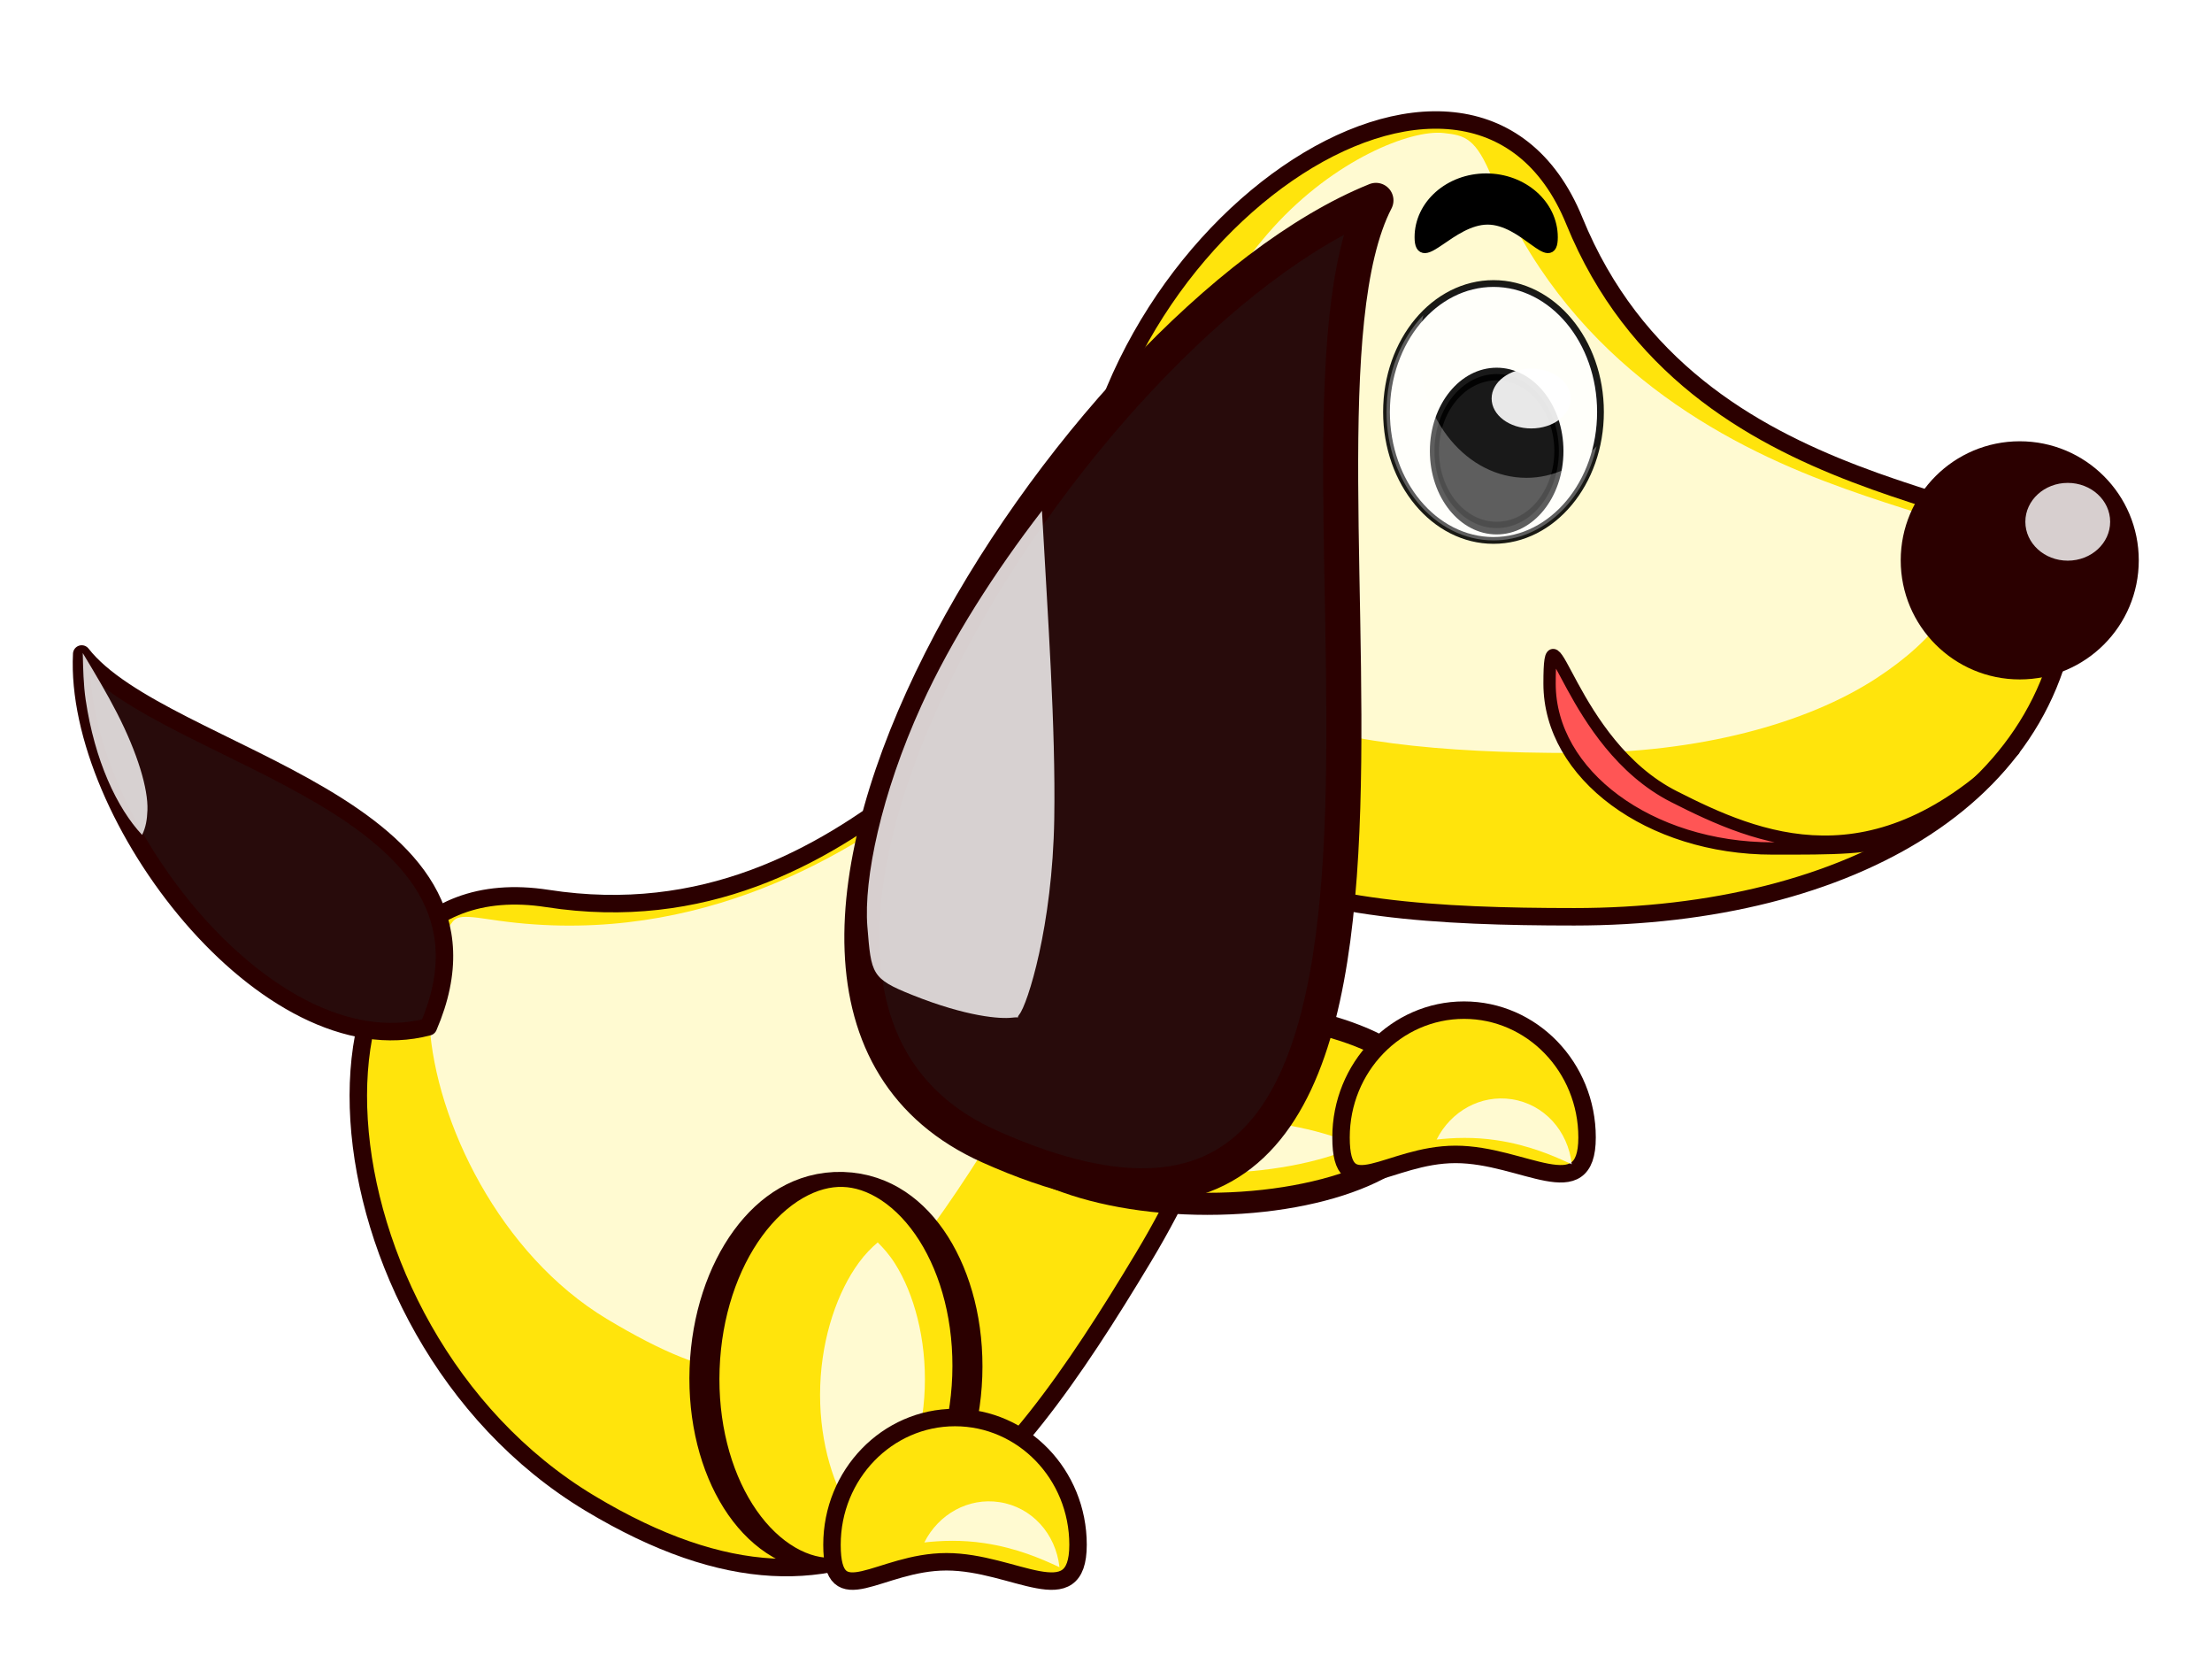 <?xml version="1.0" encoding="UTF-8" standalone="no"?>
<!-- Created with Inkscape (http://www.inkscape.org/) -->
<svg
    xmlns:inkscape="http://www.inkscape.org/namespaces/inkscape"
    xmlns:rdf="http://www.w3.org/1999/02/22-rdf-syntax-ns#"
    xmlns="http://www.w3.org/2000/svg"
    xmlns:cc="http://web.resource.org/cc/"
    xmlns:dc="http://purl.org/dc/elements/1.1/"
    xmlns:sodipodi="http://sodipodi.sourceforge.net/DTD/sodipodi-0.dtd"
    xmlns:svg="http://www.w3.org/2000/svg"
    xmlns:ns1="http://sozi.baierouge.fr"
    xmlns:xlink="http://www.w3.org/1999/xlink"
    id="svg3198"
    sodipodi:modified="true"
    sodipodi:docname="egonpin_Perro_Amarillo.svg"
    viewBox="0 0 380.09 287.01"
    sodipodi:version="0.32"
    version="1.0"
    inkscape:output_extension="org.inkscape.output.svg.inkscape"
    inkscape:version="0.45"
    sodipodi:docbase="/home/evans/Desktop"
  >
  <sodipodi:namedview
      id="base"
      bordercolor="#666666"
      inkscape:pageshadow="2"
      guidetolerance="10.0"
      pagecolor="#ffffff"
      gridtolerance="10.0"
      inkscape:showpageshadow="false"
      inkscape:zoom="1.6793964"
      objecttolerance="10.0"
      borderopacity="1.0"
      inkscape:current-layer="svg3198"
      inkscape:cx="190.04575"
      inkscape:cy="143.50394"
      inkscape:window-y="24"
      inkscape:window-x="0"
      inkscape:window-height="697"
      inkscape:pageopacity="0.0"
      inkscape:window-width="1024"
  />
  <defs
      id="defs3200"
    >
    <filter
        id="filter3161"
        y="-.326"
        width="1.598"
        x="-0.299"
        height="1.652"
      >
      <feGaussianBlur
          id="feGaussianBlur3163"
          stdDeviation="1.815"
          inkscape:collect="always"
      />
    </filter
    >
    <filter
        id="filter3151"
        y="-.214"
        width="2.156"
        x="-.578"
        height="1.427"
      >
      <feGaussianBlur
          id="feGaussianBlur3153"
          stdDeviation="7.759"
          inkscape:collect="always"
      />
    </filter
    >
    <filter
        id="filter3139"
        y="-.212"
        width="2.188"
        x="-.594"
        height="1.423"
      >
      <feGaussianBlur
          id="feGaussianBlur3141"
          stdDeviation="2.754"
          inkscape:collect="always"
      />
    </filter
    >
    <filter
        id="filter3025"
        y="-.244"
        width="1.229"
        x="-.115"
        height="1.488"
      >
      <feGaussianBlur
          id="feGaussianBlur3027"
          stdDeviation="1.271"
          inkscape:collect="always"
      />
    </filter
    >
    <filter
        id="filter3017"
        y="-.15"
        width="1.414"
        x="-.207"
        height="1.301"
      >
      <feGaussianBlur
          id="feGaussianBlur3019"
          stdDeviation="1.81"
          inkscape:collect="always"
      />
    </filter
    >
    <filter
        id="filter3039"
        y="-.56"
        width="1.164"
        x="-.082"
        height="2.119"
      >
      <feGaussianBlur
          id="feGaussianBlur3041"
          stdDeviation="1.719"
          inkscape:collect="always"
      />
    </filter
    >
    <filter
        id="filter3005"
        y="-.155"
        width="1.315"
        x="-.157"
        height="1.31"
      >
      <feGaussianBlur
          id="feGaussianBlur3007"
          stdDeviation="7.518"
          inkscape:collect="always"
      />
    </filter
    >
    <filter
        id="filter3047"
        y="-.18"
        width="1.275"
        x="-.138"
        height="1.361"
      >
      <feGaussianBlur
          id="feGaussianBlur3049"
          stdDeviation="8.002"
          inkscape:collect="always"
      />
    </filter
    >
  </defs
  >
  <g
      id="layer1"
      transform="translate(0 5.171)"
    >
    <g
        id="g3171"
        transform="translate(331.02 -408.76)"
      >
      <path
          id="path2782"
          style="stroke-linejoin:round;stroke:#2b0000;stroke-linecap:round;stroke-width:3;fill:#ffe40c"
          d="m23.325 578.57c0 38.82-38.207 59.77-85.283 59.77-47.072 0-85.282-4.91-85.282-59.77 0-57.78 67.503-103.36 85.282-59.77 20.487 50.22 79.845 45.79 85.283 59.77z"
          transform="translate(1.458 -77.265)"
      />
      <path
          id="path3045"
          style="opacity:.9;filter:url(#filter3047);fill:#ffffff"
          d="m-84.406 516.69c-5.635-0.61-18.724 4.56-29.284 16.25s-18.4 28.39-18.4 45.62c0 23.91 5.96 31.32 16.87 37.03 10.91 5.72 30.241 7.6 53.251 7.6 21.288 0 39.905-4.97 52-12.88 10.017-6.55 15.815-14.17 17.532-24.78-0.796-0.32-0.962-0.48-2.001-0.84-5.777-2.03-14.748-4.46-24.656-8.25-19.816-7.58-44.67-21.91-56.906-51.91-2.834-6.95-4.666-7.44-8.406-7.84z"
          transform="translate(1.429 -90.253)"
      />
      <path
          id="path2785"
          style="stroke-linejoin:round;stroke:#2b0000;stroke-linecap:round;stroke-width:3;fill:#2b0000"
          d="m34.988 494.01c0.002 10.47-8.483 18.96-18.952 18.96-10.468 0-18.954-8.49-18.952-18.96-0.002-10.46 8.484-18.95 18.952-18.95 10.469 0 18.954 8.49 18.952 18.95z"
          transform="translate(0 5.831)"
      />
      <g
          id="g2776"
          transform="matrix(.388 0 0 .388 -27.16 335.85)"
        >
        <path
            id="path2188"
            style="opacity:.9;stroke-linejoin:round;stroke:#000000;stroke-linecap:round;stroke-width:3;fill:#ffffff"
            d="m-74.349 356.98c0.007 31.4-21.207 56.87-47.381 56.87-26.17 0-47.39-25.47-47.38-56.87-0.01-31.41 21.21-56.87 47.38-56.87 26.174 0 47.388 25.46 47.381 56.87z"
        />
        <path
            id="path2186"
            style="opacity:.9;stroke-linejoin:round;stroke:#000000;stroke-linecap:round;stroke-width:3;fill:#000000"
            d="m-94.759 379.57c0 10.07-9.141 18.23-20.411 18.23s-20.41-8.16-20.41-18.23c0-10.06 9.14-18.22 20.41-18.22s20.411 8.16 20.411 18.22z"
            transform="matrix(1.35 0 0 1.871 35.155 -335.9)"
        />
        <path
            id="path2190"
            style="opacity:.9;fill:#ffffff"
            d="m-99.132 358.31c0 7.32-7.858 13.25-17.538 13.25-9.69 0-17.55-5.93-17.55-13.25s7.86-13.25 17.55-13.25c9.68 0 17.538 5.93 17.538 13.25z"
            transform="translate(11.663 -7.289)"
        />
        <path
            id="path2192"
            style="opacity:.3;fill:#ffffff"
            d="m-152.82 314.13c-9.96 10.42-16.28 25.74-16.28 42.84 0 31.39 21.22 56.88 47.38 56.88 21.76 0 40.105-17.65 45.653-41.66-8.32 8.68-19.211 13.94-31.093 13.94-26.15 0-47.38-25.46-47.38-56.85 0-5.24 0.61-10.33 1.72-15.15z"
        />
      </g
      >
      <path
          id="path2787"
          style="stroke-linejoin:round;stroke:#2b0000;stroke-linecap:round;stroke-width:3;fill:#ffe40c"
          d="m-141.81 515.61c33.28 19.99 31.56 63.53 7.32 103.88-24.25 40.36-48.13 70.58-95.16 42.33-49.52-29.76-53.83-111.1-7.31-103.89 53.6 8.31 80.37-44.86 95.15-42.32z"
      />
      <path
          id="path2811"
          style="opacity:.9;filter:url(#filter3005);fill:#ffffff"
          d="m-144.12 537.81c-4.52 3.83-10.87 9.84-18.94 16.16-17.09 13.38-43.48 28.01-76.85 22.84-6.3-0.97-5.83-0.3-7.31 1.66s-3.59 7.97-3.06 16.34c1.05 16.75 12.08 39.58 30.47 50.63 19.71 11.84 26.95 10.37 36.34 4.65s20.81-20.83 32.59-40.43c10.67-17.75 15.73-35.62 15.22-49.04-0.37-9.84-2.78-17-8.46-22.81z"
          transform="translate(-6.936 -15.283)"
      />
      <path
          id="path2789"
          style="stroke-linejoin:round;stroke:#2b0000;stroke-linecap:round;stroke-width:3;fill:#280b0b"
          d="m-257.41 579.98c-27.75 7.36-60.97-36.33-59.57-64.05 13.93 17.9 76.07 25.76 59.57 64.05z"
      />
      <path
          id="path2796"
          style="stroke-linejoin:round;stroke:#2b0000;stroke-linecap:round;stroke-width:3;fill:#ffe40c"
          d="m-113.71 709.77c0 7.25-17.3 13.12-38.63 13.12-21.34 0-38.64-5.87-38.64-13.12 0-7.24 17.3-13.12 38.64-13.12 21.33 0 38.63 5.88 38.63 13.12z"
          transform="matrix(-.031 .858 -1.72 -.05 1028.7 805.54)"
      />
      <path
          id="path2794"
          style="stroke-linejoin:round;stroke:#2b0000;stroke-linecap:round;stroke-width:3;fill:#ffe40c"
          d="m-113.71 709.77c0 7.25-17.3 13.12-38.63 13.12-21.34 0-38.64-5.87-38.64-13.12 0-7.24 17.3-13.12 38.64-13.12 21.33 0 38.63 5.88 38.63 13.12z"
          transform="matrix(.995 0 0 1.264 28.033 -303.35)"
      />
      <path
          id="path3033"
          style="opacity:.9;filter:url(#filter3039);fill:#ffffff"
          d="m-152.34 706.09c-9.8 0-18.68 1.44-24.28 3.35-0.34 0.11-0.54 0.22-0.85 0.34 0.31 0.12 0.51 0.23 0.85 0.34 5.6 1.91 14.48 3.35 24.28 3.35 9.79 0 18.67-1.44 24.28-3.35 0.34-0.11 0.53-0.22 0.84-0.34-0.31-0.12-0.5-0.23-0.84-0.34-5.61-1.91-14.49-3.35-24.28-3.35z"
          transform="matrix(.995 0 0 1.264 28.602 -296.75)"
      />
      <path
          id="path2798"
          style="stroke-linejoin:round;stroke:#2b0000;stroke-linecap:round;stroke-width:3;fill:#ffe40c"
          d="m-58.313 598.98c0 12.07-10.928 2.91-22.596 2.91-11.669 0-19.681 9.16-19.681-2.91s9.47-21.87 21.138-21.87c11.669 0 21.139 9.8 21.139 21.87z"
      />
      <path
          id="path2803"
          style="stroke-linejoin:round;stroke:#2b0000;stroke-linecap:round;stroke-width:2.117;fill:#ff5555"
          d="m15.02 532.43c-16.98 17.17-20.266 16.91-41.432 16.91-21.167 0-38.346-12.69-38.346-28.32s3.318 10.25 21.366 19.41c14.368 7.3 34.36 16.02 58.412-8z"
      />
      <path
          id="path2806"
          style="stroke-linejoin:round;stroke:#000000;stroke-linecap:round;stroke-width:1.705;fill:#000000"
          d="m-64.194 444.34c0 5.57-4.885-3.02-11.206-3.02-6.322 0-11.699 8.59-11.699 3.02 0-5.58 5.131-10.11 11.453-10.11s11.452 4.53 11.452 10.11z"
      />
      <path
          id="path3011"
          style="opacity:.9;filter:url(#filter3017);fill:#ffffff"
          d="m-152.34 704.56c-9.94 0-18.95 1.43-24.78 3.41-1.77 0.6-3.09 1.23-4.16 1.81 1.07 0.59 2.39 1.21 4.16 1.81 5.83 1.99 14.84 3.41 24.78 3.41 9.93 0 18.94-1.42 24.78-3.41 1.77-0.6 3.08-1.22 4.15-1.81-1.07-0.58-2.38-1.21-4.15-1.81-5.84-1.98-14.85-3.41-24.78-3.41z"
          transform="matrix(-.031 .858 -1.72 -.05 1035 808.04)"
      />
      <path
          id="path2801"
          style="stroke-linejoin:round;stroke:#2b0000;stroke-linecap:round;stroke-width:3;fill:#ffe40c"
          d="m-145.78 668.95c0 12.07-10.93 2.92-22.6 2.92s-19.68 9.15-19.68-2.92 9.47-21.86 21.14-21.86 21.14 9.79 21.14 21.86z"
      />
      <path
          id="path3023"
          style="opacity:.9;filter:url(#filter3025);fill:#ffffff"
          d="m-166.91 655.81c-5.38 0-10.01 3.58-11.71 8.78 2.78-0.75 6.29-1.43 10.24-1.43 5.69 0 10.02 1.18 13.35 2.15-1.49-5.6-6.26-9.5-11.88-9.5z"
          transform="matrix(.989 .15 -.15 .989 104.15 38.065)"
      />
      <path
          id="path3029"
          style="opacity:.9;filter:url(#filter3025);fill:#ffffff"
          d="m-166.91 655.81c-5.38 0-10.01 3.58-11.71 8.78 2.78-0.75 6.29-1.43 10.24-1.43 5.69 0 10.02 1.18 13.35 2.15-1.49-5.6-6.26-9.5-11.88-9.5z"
          transform="matrix(.989 .15 -.15 .989 192.18 -31.146)"
      />
      <path
          id="path2792"
          style="stroke-linejoin:round;stroke:#2b0000;stroke-linecap:round;stroke-width:6.021;fill:#280b0b"
          d="m-161.03 600.51c-59.18-26.52 14.77-141.68 66.44-162.5-20.87 40.46 26.913 204.34-66.44 162.5z"
      />
      <path
          id="path3053"
          style="opacity:.9;filter:url(#filter3139);fill:#ffffff"
          d="m-292.91 546.03c1.5 2.25 2.99 4.52 4.72 6.53 6.9 8.01 14.46 12.84 20.6 14.44-0.16-1.47-0.69-2.69-1.5-4.09-1.85-3.17-6.62-7.34-13.35-11.32-3.19-1.88-6.77-3.71-10.47-5.56z"
          transform="matrix(.845 .534 -.534 .845 222.29 210.79)"
      />
      <path
          id="path3061"
          style="opacity:.9;filter:url(#filter3151);fill:#ffffff"
          d="m-125.25 495.72c-8.51 10.14-16.45 21.46-22.06 32.56-7.56 14.96-11.17 29.39-10.85 37.6 0.33 8.2 0.31 8.95 7.25 12.06 9.28 4.16 14.97 4.73 16.88 4.59 1.9-0.14 0.61 0.33 1.34-0.5 1.47-1.66 6.32-14.88 7.38-33.34 0.9-15.8 0.31-34.58 0.06-52.97z"
          transform="matrix(.999 -.041 .041 .999 -47.177 -9.035)"
      />
      <path
          id="path3155"
          style="opacity:.9;filter:url(#filter3161);fill:#ffffff"
          d="m31.57 493.22c0.001 3.69-3.261 6.68-7.286 6.68-4.024 0-7.286-2.99-7.285-6.68-0.001-3.69 3.261-6.68 7.285-6.68 4.025 0 7.287 2.99 7.286 6.68z"
      />
    </g
    >
  </g
  >
</svg
>
